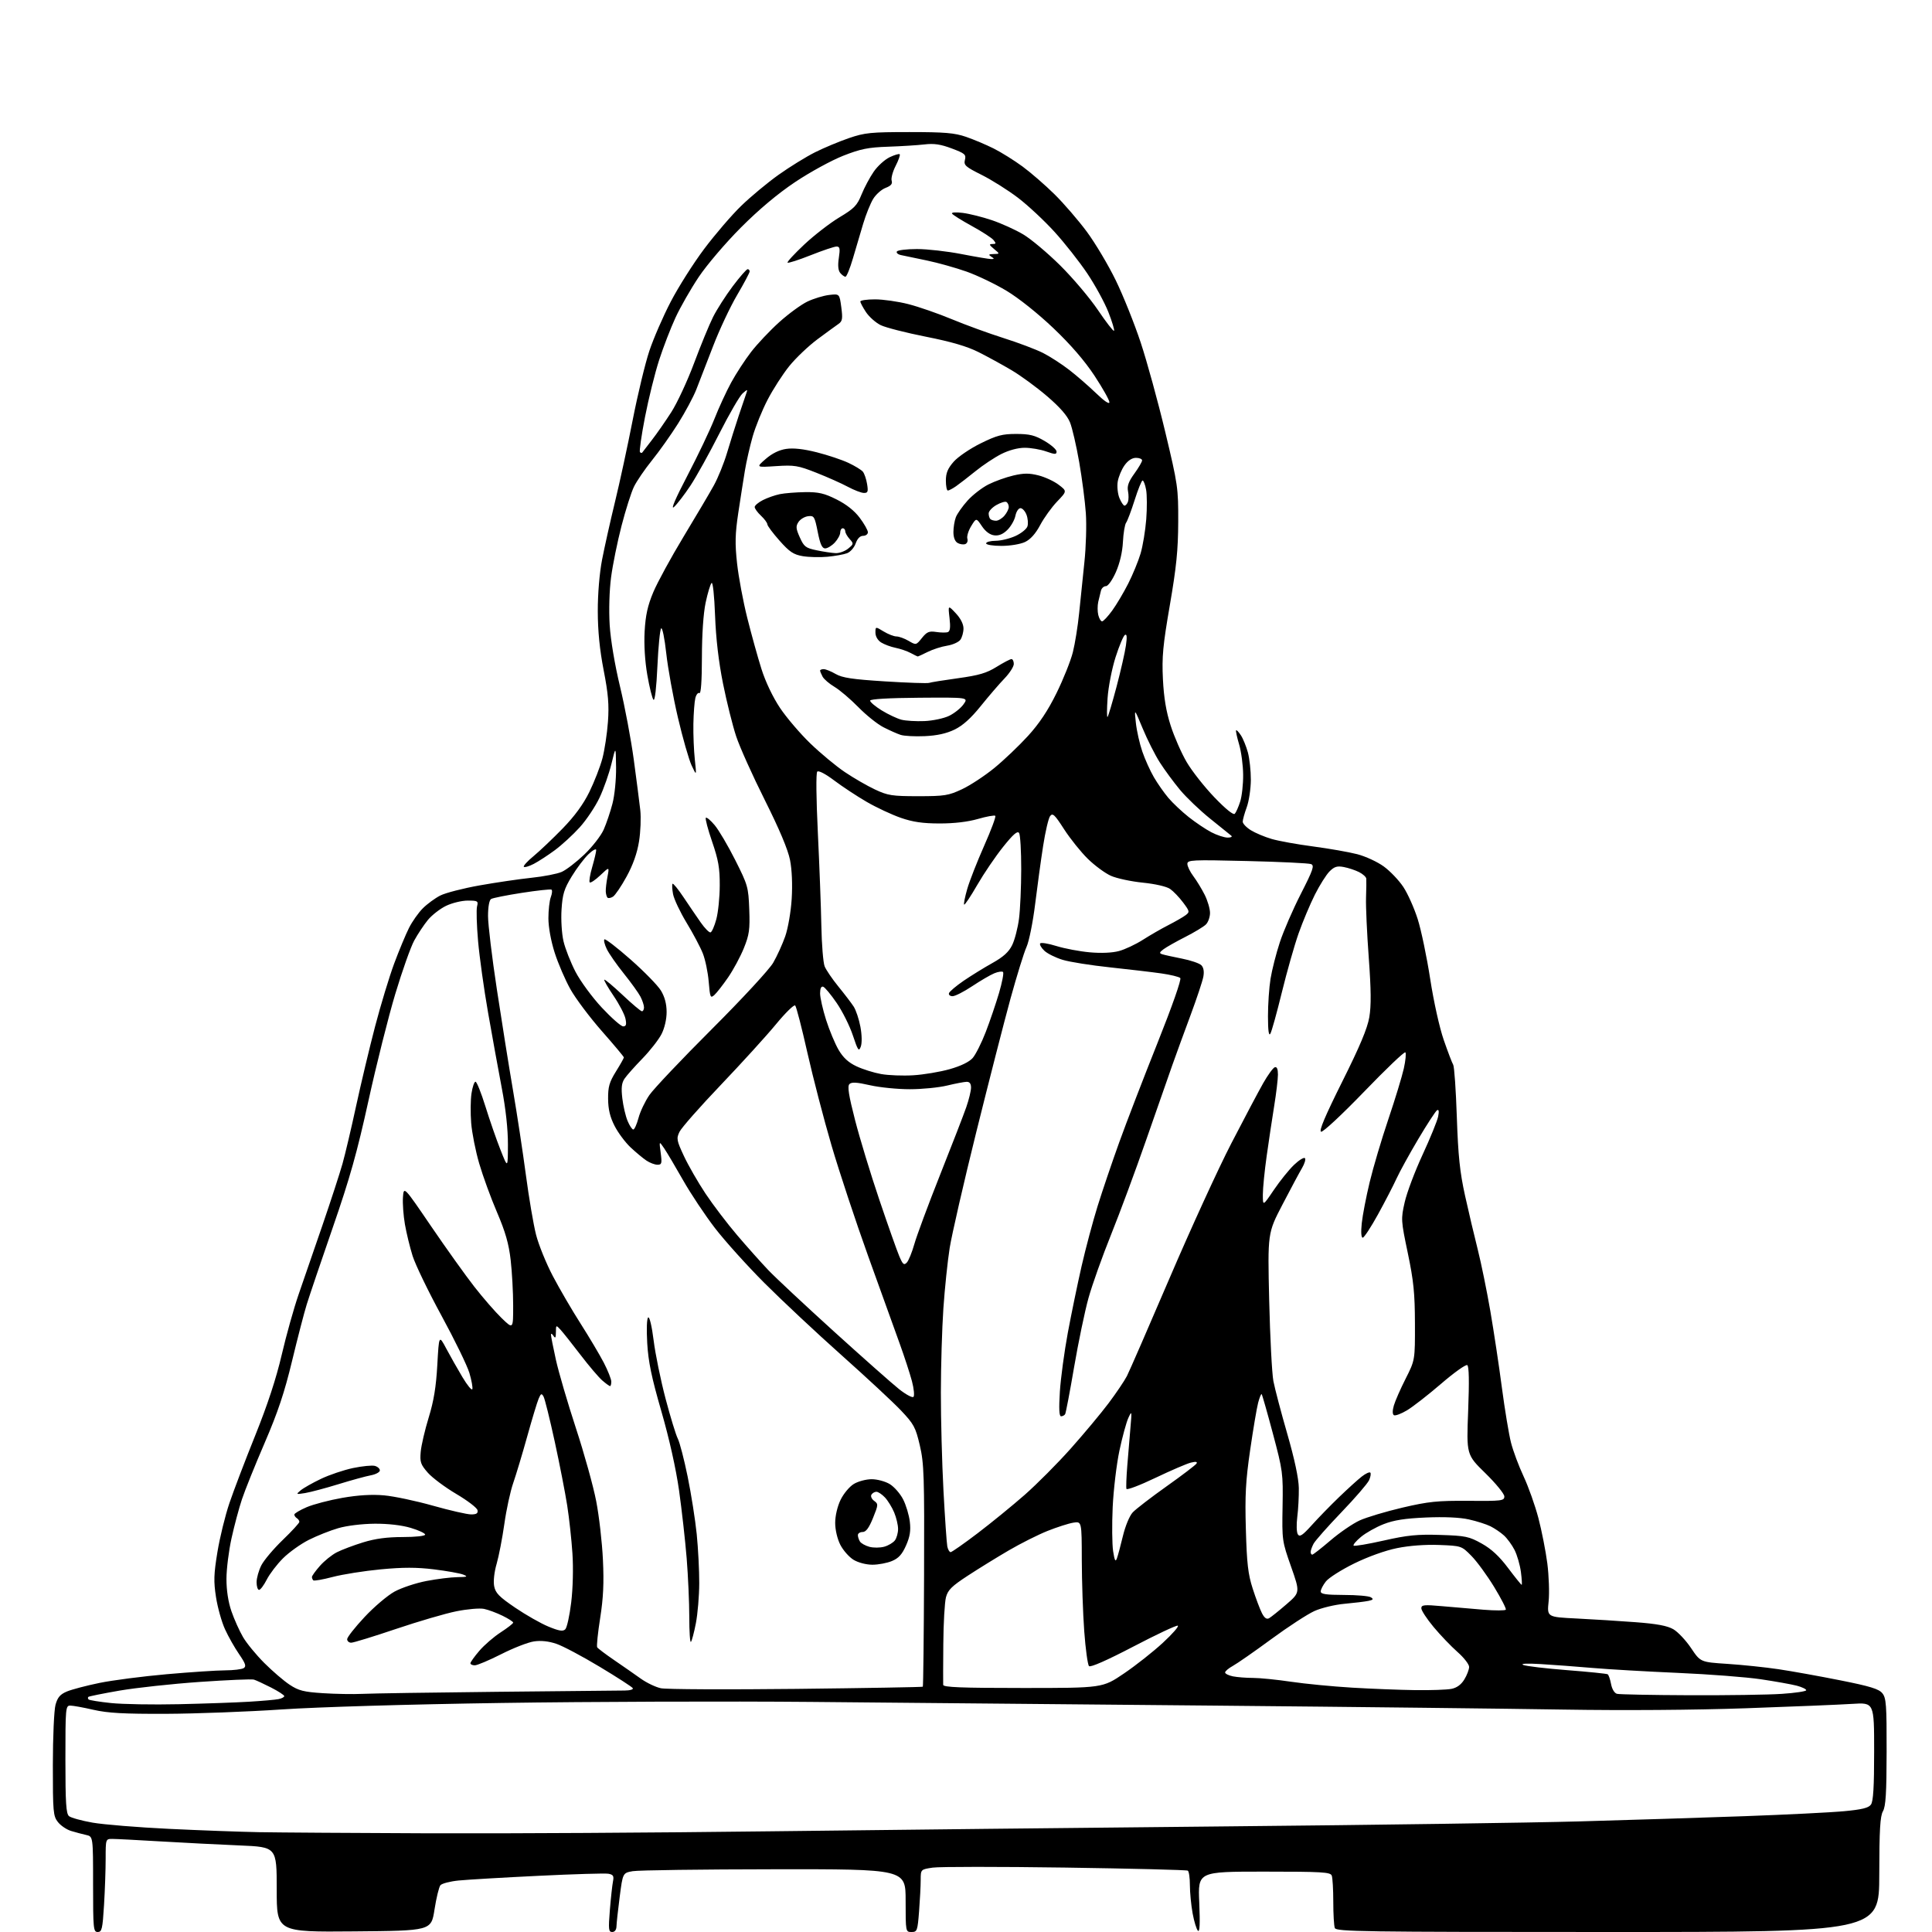 <?xml version="1.0" encoding="UTF-8" standalone="no"?>
<svg 
  version="1.1" 
  xmlns="http://www.w3.org/2000/svg" 
  xmlns:xlink="http://www.w3.org/1999/xlink" 
  xmlns:svg="http://www.w3.org/2000/svg"
  xmlns:rdf="http://www.w3.org/1999/02/22-rdf-syntax-ns#"
  xmlns:cc="http://creativecommons.org/ns#"
  xmlns:dc="http://purl.org/dc/elements/1.1/"
  viewBox="0 0 768 768"
  width="768"
  height="768"
>
<style>svg {background-color: white; }</style>"
<path stroke="none" fill="black" fill-rule="evenodd" d="M38.85,768.00C37.12,768.00 37.00,766.81 37.00,749.02C37.00,730.04 37.00,730.04 34.25,729.43C32.74,729.09 30.04,728.38 28.27,727.84C26.49,727.30 24.12,725.70 23.02,724.29C21.15,721.92 21.00,720.27 21.01,701.62C21.01,690.49 21.49,679.79 22.07,677.67C22.90,674.70 23.91,673.52 26.61,672.39C28.52,671.59 34.34,670.06 39.53,668.99C44.73,667.92 56.75,666.37 66.24,665.53C75.73,664.69 86.20,664.00 89.50,663.99C92.80,663.98 96.12,663.58 96.88,663.10C97.98,662.40 97.61,661.30 95.06,657.58C93.30,655.03 90.77,650.57 89.45,647.67C88.12,644.77 86.51,639.03 85.87,634.91C84.89,628.62 84.98,625.76 86.43,616.96C87.37,611.21 89.52,602.45 91.20,597.50C92.88,592.55 97.51,580.40 101.50,570.50C106.37,558.40 109.81,547.91 112.00,538.50C113.79,530.80 116.82,520.00 118.72,514.50C120.63,509.00 124.89,496.62 128.20,487.00C131.50,477.38 135.08,466.39 136.15,462.60C137.22,458.80 139.66,448.45 141.57,439.60C143.49,430.74 146.88,416.52 149.11,408.00C151.34,399.48 154.76,388.23 156.70,383.00C158.65,377.77 161.30,371.42 162.58,368.87C163.86,366.33 166.33,362.82 168.07,361.08C169.81,359.34 172.93,357.05 175.01,355.99C177.09,354.93 184.13,353.12 190.65,351.96C197.17,350.80 206.45,349.44 211.27,348.93C216.09,348.43 221.49,347.38 223.27,346.60C225.05,345.83 229.09,342.72 232.27,339.69C235.44,336.66 238.91,332.20 239.98,329.78C241.05,327.36 242.62,322.72 243.46,319.48C244.33,316.16 244.95,309.85 244.90,305.04C244.79,296.50 244.79,296.50 243.08,303.56C242.14,307.44 240.01,313.51 238.34,317.06C236.67,320.60 233.13,325.91 230.46,328.86C227.80,331.81 223.34,335.90 220.56,337.96C217.78,340.01 214.00,342.47 212.16,343.42C210.32,344.37 208.55,344.89 208.23,344.57C207.92,344.25 209.64,342.34 212.08,340.34C214.51,338.33 219.70,333.40 223.61,329.39C228.44,324.42 231.86,319.75 234.29,314.79C236.25,310.78 238.58,304.80 239.46,301.50C240.34,298.20 241.33,291.63 241.67,286.91C242.15,280.14 241.79,275.79 239.96,266.41C238.39,258.30 237.64,250.83 237.63,243.00C237.61,236.13 238.30,227.88 239.33,222.50C240.29,217.55 242.60,207.20 244.47,199.50C246.35,191.80 249.51,177.18 251.50,167.00C253.49,156.82 256.47,144.46 258.12,139.51C259.77,134.57 263.59,125.76 266.62,119.95C269.64,114.13 275.63,104.67 279.93,98.94C284.24,93.20 290.85,85.50 294.63,81.84C298.41,78.17 305.10,72.61 309.50,69.48C313.90,66.35 320.43,62.32 324.00,60.53C327.57,58.74 333.65,56.21 337.50,54.89C343.80,52.74 346.19,52.50 361.50,52.50C375.56,52.50 379.45,52.83 384.00,54.39C387.02,55.43 391.98,57.52 395.00,59.03C398.02,60.55 403.20,63.78 406.50,66.21C409.80,68.64 415.51,73.60 419.18,77.22C422.86,80.85 428.64,87.54 432.02,92.10C435.40,96.67 440.58,105.37 443.54,111.45C446.50,117.53 450.95,128.64 453.44,136.15C455.93,143.66 460.32,159.64 463.19,171.65C468.23,192.73 468.41,193.99 468.36,207.50C468.32,218.62 467.64,225.41 465.04,240.50C462.26,256.60 461.84,261.10 462.28,270.00C462.65,277.39 463.56,282.87 465.38,288.50C466.79,292.90 469.65,299.40 471.72,302.94C473.80,306.49 478.75,312.78 482.72,316.92C487.25,321.64 490.29,324.09 490.85,323.48C491.35,322.94 492.32,320.76 493.00,318.62C493.68,316.49 494.21,311.68 494.17,307.93C494.14,304.18 493.41,298.76 492.56,295.89C491.71,293.01 491.17,290.50 491.37,290.30C491.57,290.10 492.43,291.00 493.28,292.31C494.14,293.61 495.38,296.67 496.05,299.09C496.71,301.52 497.24,306.43 497.23,310.00C497.21,313.57 496.48,318.47 495.60,320.88C494.72,323.28 494.00,325.88 494.00,326.64C494.00,327.40 495.46,328.93 497.25,330.04C499.04,331.14 502.75,332.70 505.50,333.50C508.25,334.31 515.67,335.65 522.00,336.48C528.33,337.32 536.20,338.70 539.50,339.55C542.80,340.40 547.56,342.60 550.08,344.44C552.60,346.27 556.10,349.94 557.85,352.59C559.61,355.24 562.18,361.00 563.57,365.40C564.96,369.80 567.19,380.48 568.52,389.12C569.90,398.09 572.22,408.53 573.92,413.43C575.56,418.16 577.25,422.58 577.67,423.26C578.10,423.94 578.75,433.27 579.11,444.00C579.64,459.51 580.31,465.90 582.37,475.25C583.80,481.72 586.08,491.39 587.44,496.75C588.79,502.11 591.04,513.10 592.43,521.16C593.81,529.22 595.89,542.94 597.03,551.66C598.18,560.37 599.81,570.19 600.65,573.48C601.49,576.78 603.74,582.81 605.66,586.90C607.57,590.99 610.21,598.42 611.53,603.42C612.84,608.41 614.44,616.52 615.08,621.44C615.71,626.35 615.95,633.17 615.60,636.59C614.96,642.80 614.96,642.80 626.73,643.38C633.20,643.70 643.75,644.36 650.18,644.85C658.64,645.49 662.77,646.26 665.18,647.65C667.00,648.71 670.18,652.08 672.23,655.15C675.97,660.72 675.97,660.72 686.73,661.42C692.66,661.81 701.77,662.76 707.00,663.54C712.23,664.32 723.25,666.30 731.50,667.95C743.37,670.31 746.87,671.38 748.25,673.08C749.80,674.97 750.00,677.68 749.96,696.36C749.94,712.80 749.61,718.06 748.50,720.00C747.38,721.96 747.06,727.41 747.04,745.25C747.00,768.00 747.00,768.00 639.11,768.00C541.65,768.00 531.16,767.85 530.61,766.42C530.27,765.55 530.00,760.86 530.00,756.00C530.00,751.14 529.73,746.45 529.39,745.58C528.86,744.19 525.55,744.00 502.49,744.00C476.19,744.00 476.19,744.00 476.72,756.25C477.08,764.73 476.92,768.19 476.20,767.50C475.63,766.95 474.68,763.83 474.08,760.57C473.49,757.30 473.00,752.27 473.00,749.38C473.00,746.48 472.63,743.89 472.17,743.61C471.71,743.32 449.78,742.78 423.42,742.39C397.06,742.01 373.36,742.02 370.75,742.41C366.00,743.12 366.00,743.12 365.99,747.31C365.99,749.62 365.70,755.21 365.35,759.75C364.74,767.56 364.58,768.00 362.35,768.00C360.01,768.00 360.00,767.96 360.00,755.50C360.00,743.00 360.00,743.00 307.75,743.06C279.01,743.09 253.72,743.43 251.53,743.82C247.57,744.52 247.57,744.52 246.34,754.01C245.66,759.23 245.09,764.51 245.06,765.75C245.02,767.14 244.38,768.00 243.36,768.00C241.92,768.00 241.81,766.98 242.43,759.27C242.82,754.47 243.38,749.36 243.67,747.91C244.10,745.73 243.79,745.20 241.85,744.84C240.56,744.61 228.03,744.98 214.00,745.67C199.97,746.35 185.72,747.19 182.31,747.53C178.91,747.87 175.65,748.72 175.07,749.41C174.50,750.11 173.44,754.46 172.72,759.09C171.41,767.50 171.41,767.50 140.71,767.76C110.00,768.03 110.00,768.03 110.00,751.12C110.00,734.21 110.00,734.21 95.25,733.59C87.14,733.25 73.02,732.53 63.87,731.99C54.73,731.44 46.06,731.00 44.62,731.00C42.02,731.00 42.00,731.05 42.00,738.84C42.00,743.16 41.71,751.48 41.35,757.34C40.77,766.81 40.49,768.00 38.85,768.00zM171.00,728.77C200.98,728.88 261.50,728.53 305.50,727.98C349.50,727.44 432.07,726.55 489.00,726.00C545.92,725.46 608.48,724.57 628.00,724.03C647.52,723.49 677.00,722.55 693.50,721.96C710.00,721.36 727.76,720.48 732.97,719.99C740.12,719.33 742.76,718.68 743.72,717.36C744.66,716.09 745.00,710.37 745.00,696.18C745.00,676.75 745.00,676.75 736.25,677.32C731.44,677.63 712.42,678.42 694.00,679.06C673.74,679.77 645.29,679.97 622.00,679.59C600.83,679.24 538.27,678.52 483.00,678.01C427.73,677.49 355.50,676.83 322.50,676.54C289.50,676.24 234.15,676.43 199.50,676.95C162.40,677.50 126.43,678.56 112.00,679.53C98.53,680.44 77.83,681.22 66.00,681.27C49.23,681.33 42.89,680.98 37.18,679.68C33.16,678.75 29.00,678.00 27.93,678.00C26.08,678.00 26.00,678.91 26.00,699.38C26.00,716.74 26.27,720.98 27.44,721.95C28.23,722.60 32.47,723.77 36.87,724.54C41.27,725.30 54.91,726.41 67.18,727.00C79.46,727.59 95.58,728.18 103.00,728.32C110.42,728.45 141.02,728.66 171.00,728.77zM71.00,677.45C81.17,677.22 93.78,676.78 99.00,676.46C104.22,676.15 109.51,675.68 110.75,675.42C111.99,675.17 113.00,674.63 113.00,674.23C112.99,673.83 110.63,672.29 107.75,670.82C104.86,669.35 101.80,667.93 100.93,667.67C100.07,667.41 90.40,667.83 79.43,668.59C68.47,669.35 54.11,670.91 47.53,672.04C40.95,673.18 35.36,674.31 35.11,674.55C34.87,674.80 34.92,675.25 35.22,675.56C35.53,675.86 39.54,676.51 44.14,676.99C48.74,677.47 60.83,677.68 71.00,677.45zM144.00,673.34C147.57,673.16 171.65,672.79 197.50,672.52C223.35,672.25 246.21,672.02 248.31,672.01C250.41,672.01 251.86,671.58 251.54,671.07C251.22,670.55 245.31,666.73 238.40,662.58C231.49,658.42 223.74,654.31 221.17,653.44C218.10,652.40 215.04,652.07 212.24,652.49C209.89,652.84 204.04,655.12 199.24,657.56C194.43,659.99 189.71,661.99 188.75,661.99C187.79,662.00 187.00,661.63 187.00,661.18C187.00,660.73 188.59,658.50 190.54,656.23C192.48,653.95 196.31,650.65 199.04,648.88C201.77,647.11 204.00,645.37 204.00,645.01C204.00,644.65 202.09,643.42 199.75,642.28C197.41,641.13 194.11,639.91 192.42,639.56C190.72,639.20 185.77,639.63 181.42,640.51C177.06,641.38 166.24,644.55 157.36,647.55C148.48,650.55 140.49,653.00 139.61,653.00C138.72,653.00 138.00,652.37 138.00,651.60C138.00,650.83 141.10,646.88 144.90,642.82C148.69,638.75 154.08,634.19 156.86,632.67C159.64,631.16 165.35,629.26 169.55,628.46C173.74,627.66 179.27,626.97 181.84,626.94C185.78,626.88 186.14,626.73 184.15,625.93C182.86,625.41 177.63,624.48 172.54,623.85C165.63,623.00 160.25,623.00 151.37,623.84C144.82,624.46 136.23,625.82 132.27,626.86C128.32,627.90 124.84,628.51 124.54,628.21C124.24,627.91 124.00,627.31 124.00,626.87C124.00,626.43 125.42,624.45 127.16,622.48C128.89,620.50 131.93,618.06 133.91,617.05C135.88,616.05 140.58,614.27 144.36,613.11C149.15,611.63 153.88,611.00 160.11,611.00C165.20,611.00 169.00,610.58 169.00,610.03C169.00,609.49 166.41,608.29 163.25,607.35C159.67,606.28 154.26,605.66 148.92,605.70C143.97,605.74 137.85,606.48 134.47,607.47C131.24,608.40 125.96,610.51 122.72,612.14C119.48,613.78 114.88,617.07 112.49,619.46C110.09,621.85 107.20,625.65 106.05,627.90C104.90,630.16 103.52,632.00 102.98,632.00C102.44,632.00 102.00,630.63 102.00,628.96C102.00,627.29 102.86,624.25 103.90,622.21C104.95,620.17 108.78,615.64 112.40,612.15C116.03,608.66 119.00,605.42 119.00,604.96C119.00,604.50 118.55,603.84 118.00,603.50C117.45,603.16 117.00,602.51 117.00,602.06C117.00,601.61 119.20,600.30 121.89,599.14C124.58,597.98 131.00,596.31 136.14,595.41C142.43,594.32 147.85,594.00 152.68,594.43C156.62,594.78 165.38,596.63 172.12,598.54C178.87,600.44 185.69,602.00 187.27,602.00C189.42,602.00 190.06,601.58 189.82,600.33C189.65,599.41 185.85,596.51 181.40,593.88C176.94,591.25 171.84,587.44 170.06,585.42C167.21,582.16 166.87,581.19 167.24,577.12C167.46,574.58 168.89,568.45 170.41,563.50C172.44,556.91 173.35,551.31 173.84,542.57C174.50,530.64 174.50,530.64 177.39,536.07C178.98,539.06 181.88,544.17 183.83,547.44C185.78,550.71 187.55,552.85 187.76,552.21C187.98,551.57 187.45,548.67 186.59,545.77C185.73,542.87 180.74,532.62 175.50,523.00C170.26,513.38 165.09,502.68 164.01,499.23C162.93,495.77 161.56,490.13 160.96,486.68C160.36,483.23 160.01,478.40 160.18,475.95C160.50,471.50 160.50,471.50 171.40,487.50C177.40,496.30 185.12,507.10 188.56,511.50C191.99,515.90 196.87,521.51 199.40,523.96C204.00,528.42 204.00,528.42 203.99,518.96C203.99,513.76 203.54,505.62 203.00,500.88C202.25,494.39 200.91,489.70 197.56,481.88C195.11,476.17 191.93,467.45 190.49,462.50C189.04,457.55 187.61,450.30 187.30,446.39C186.99,442.47 187.04,437.19 187.43,434.64C187.81,432.09 188.53,430.00 189.02,430.00C189.51,430.00 191.27,434.39 192.94,439.75C194.60,445.11 197.29,452.88 198.92,457.00C201.88,464.50 201.88,464.50 201.91,455.00C201.93,448.93 201.05,440.80 199.46,432.50C198.10,425.35 195.64,411.85 194.01,402.50C192.37,393.15 190.59,380.36 190.04,374.08C189.49,367.80 189.31,361.61 189.63,360.33C190.18,358.16 189.92,358.00 185.92,358.00C183.56,358.00 179.69,358.94 177.31,360.09C174.94,361.24 171.69,363.76 170.10,365.69C168.51,367.63 166.06,371.32 164.65,373.90C163.25,376.47 159.87,385.99 157.15,395.04C154.42,404.09 149.63,423.16 146.50,437.41C141.96,458.10 139.09,468.29 132.30,487.91C127.62,501.44 122.96,515.20 121.94,518.50C120.91,521.80 118.29,531.92 116.10,541.00C113.09,553.51 110.46,561.38 105.23,573.51C101.43,582.32 97.35,592.44 96.17,596.01C94.98,599.58 93.12,606.55 92.03,611.50C90.94,616.45 90.03,623.69 90.02,627.59C90.01,632.14 90.72,636.78 92.00,640.51C93.11,643.72 95.18,648.33 96.61,650.77C98.03,653.21 101.84,657.84 105.06,661.06C108.28,664.28 112.81,668.17 115.13,669.70C118.69,672.06 120.73,672.58 128.42,673.07C133.41,673.40 140.43,673.51 144.00,673.34zM671.50,673.88C686.35,673.94 702.89,673.70 708.25,673.34C713.61,672.99 718.00,672.33 718.00,671.89C718.00,671.44 716.31,670.63 714.25,670.09C712.19,669.55 705.77,668.40 700.00,667.54C694.23,666.68 679.38,665.53 667.00,665.00C654.62,664.46 639.33,663.58 633.00,663.03C626.67,662.48 617.45,661.80 612.50,661.50C606.96,661.17 604.27,661.30 605.50,661.84C606.60,662.32 614.45,663.25 622.94,663.91C631.43,664.57 638.69,665.31 639.07,665.55C639.46,665.78 640.06,667.53 640.42,669.42C640.80,671.46 641.77,673.05 642.78,673.32C643.73,673.57 656.65,673.82 671.50,673.88zM316.50,671.36C344.00,671.05 366.65,670.66 366.83,670.49C367.01,670.31 367.24,650.44 367.33,626.34C367.48,586.74 367.32,581.73 365.64,574.56C363.95,567.33 363.27,566.09 358.14,560.67C355.04,557.40 344.40,547.51 334.50,538.69C324.60,529.87 310.85,516.99 303.94,510.08C297.03,503.16 288.14,493.30 284.19,488.16C280.24,483.02 274.55,474.47 271.54,469.16C268.53,463.85 265.15,458.15 264.03,456.50C262.00,453.50 262.00,453.50 262.63,458.25C263.20,462.48 263.06,463.00 261.36,463.00C260.31,463.00 258.33,462.26 256.97,461.35C255.61,460.44 252.77,458.08 250.66,456.10C248.55,454.12 245.69,450.28 244.31,447.57C242.50,444.05 241.77,441.00 241.73,436.84C241.69,432.01 242.21,430.19 244.84,425.95C246.58,423.16 248.00,420.63 248.00,420.34C248.00,420.06 244.06,415.35 239.25,409.89C234.44,404.42 228.81,396.92 226.74,393.22C224.68,389.53 221.86,382.99 220.49,378.70C219.00,374.03 218.00,368.53 218.00,365.01C218.00,361.78 218.43,357.99 218.96,356.60C219.49,355.21 219.60,353.88 219.21,353.64C218.82,353.41 213.53,353.98 207.46,354.92C201.39,355.86 195.88,356.96 195.21,357.37C194.48,357.82 194.00,360.51 194.00,364.16C194.00,367.49 195.58,380.62 197.52,393.35C199.45,406.08 202.34,424.15 203.94,433.50C205.54,442.85 207.83,457.93 209.04,467.00C210.24,476.07 212.06,486.78 213.08,490.79C214.10,494.79 217.11,502.22 219.78,507.29C222.44,512.35 227.41,520.87 230.82,526.20C234.22,531.54 238.36,538.50 240.01,541.67C241.65,544.85 243.00,548.24 243.00,549.22C243.00,550.20 242.78,551.00 242.51,551.00C242.24,551.00 240.84,549.99 239.41,548.75C237.98,547.51 234.06,542.90 230.70,538.50C227.34,534.10 223.78,529.63 222.80,528.56C221.04,526.66 221.00,526.68 220.98,529.56C220.97,531.83 220.75,532.16 220.00,531.00C219.47,530.17 219.02,529.97 219.02,530.55C219.01,531.12 219.89,535.62 220.98,540.55C222.07,545.47 225.65,557.70 228.94,567.73C232.23,577.76 235.86,590.81 237.00,596.73C238.15,602.65 239.35,613.12 239.67,620.00C240.12,629.30 239.83,635.25 238.57,643.25C237.64,649.16 237.11,654.37 237.39,654.83C237.68,655.28 240.74,657.60 244.20,659.96C247.67,662.33 252.40,665.63 254.73,667.29C257.05,668.95 260.65,670.67 262.73,671.11C264.80,671.55 289.00,671.66 316.50,671.36zM562.62,671.85C568.74,671.93 575.20,671.71 576.98,671.35C579.11,670.93 580.85,669.66 582.10,667.60C583.14,665.90 583.99,663.66 584.00,662.63C584.00,661.60 581.92,658.92 579.37,656.68C576.83,654.44 572.55,649.97 569.87,646.75C567.19,643.53 565.00,640.19 565.00,639.32C565.00,637.95 566.09,637.84 573.25,638.48C577.79,638.89 585.25,639.53 589.83,639.90C594.40,640.26 598.34,640.25 598.58,639.87C598.82,639.48 596.73,635.42 593.94,630.83C591.14,626.25 587.09,620.70 584.92,618.50C580.98,614.51 580.96,614.50 572.09,614.15C566.58,613.94 560.24,614.41 555.36,615.40C550.68,616.34 543.78,618.82 538.31,621.51C533.26,623.99 528.20,627.20 527.06,628.65C525.93,630.09 525.00,631.88 525.00,632.63C525.00,633.69 527.11,634.00 534.25,634.02C539.34,634.02 544.15,634.44 544.95,634.95C546.09,635.67 545.88,635.97 543.95,636.38C542.60,636.66 538.35,637.18 534.50,637.53C530.65,637.87 525.25,639.17 522.50,640.41C519.75,641.65 512.03,646.68 505.36,651.58C498.68,656.49 491.81,661.27 490.11,662.20C488.40,663.14 487.00,664.32 487.00,664.83C487.00,665.34 488.41,666.03 490.12,666.38C491.84,666.72 495.43,667.00 498.09,667.00C500.76,667.00 507.57,667.68 513.22,668.52C518.87,669.36 529.80,670.41 537.50,670.87C545.20,671.33 556.51,671.77 562.62,671.85zM406.64,671.00C438.28,671.00 438.28,671.00 446.77,665.25C451.44,662.09 458.41,656.59 462.25,653.04C466.10,649.49 468.77,646.42 468.18,646.23C467.59,646.03 459.62,649.78 450.48,654.56C439.99,660.03 433.49,662.89 432.90,662.30C432.38,661.78 431.52,655.53 431.00,648.42C430.48,641.32 430.05,628.58 430.03,620.12C430.00,604.74 430.00,604.74 426.63,605.29C424.78,605.59 420.17,607.07 416.38,608.58C412.60,610.10 405.68,613.57 401.00,616.31C396.32,619.04 389.00,623.56 384.73,626.35C378.31,630.54 376.80,632.04 376.03,634.96C375.52,636.91 375.04,645.25 374.98,653.50C374.91,661.75 374.89,669.06 374.93,669.75C374.98,670.72 382.03,671.00 406.64,671.00zM274.65,652.68C274.29,653.04 274.00,648.60 274.00,642.81C274.00,637.03 273.53,626.49 272.96,619.40C272.38,612.30 271.02,600.20 269.94,592.50C268.70,583.77 266.05,571.91 262.90,561.00C258.99,547.49 257.71,541.31 257.28,533.89C256.96,528.27 257.12,524.04 257.67,523.70C258.22,523.37 259.14,527.28 259.84,532.90C260.51,538.28 262.64,548.65 264.56,555.95C266.49,563.25 268.68,570.41 269.43,571.87C270.19,573.34 271.96,580.15 273.36,587.02C274.76,593.88 276.38,604.16 276.96,609.86C277.53,615.55 277.98,624.33 277.96,629.36C277.94,634.39 277.34,641.54 276.62,645.26C275.90,648.98 275.01,652.32 274.65,652.68zM224.70,647.68C225.37,647.03 226.43,642.23 227.06,637.00C227.74,631.43 227.94,623.36 227.55,617.50C227.19,612.00 226.25,603.42 225.47,598.44C224.69,593.46 222.47,582.05 220.52,573.08C218.57,564.12 216.57,556.05 216.07,555.16C215.29,553.77 215.02,553.90 214.11,556.02C213.53,557.38 211.49,564.12 209.58,571.00C207.67,577.88 205.16,586.20 204.02,589.50C202.87,592.80 201.28,600.12 200.49,605.77C199.69,611.42 198.31,618.55 197.43,621.61C196.47,624.88 196.07,628.54 196.43,630.49C196.95,633.25 198.37,634.71 204.78,639.07C209.03,641.96 214.97,645.34 218.00,646.59C222.23,648.34 223.78,648.59 224.70,647.68zM504.48,643.27C505.24,642.84 508.34,640.36 511.35,637.76C516.83,633.03 516.83,633.03 513.22,622.76C509.66,612.68 509.60,612.26 509.84,598.85C510.07,585.67 509.94,584.66 506.00,569.89C503.76,561.48 501.75,554.42 501.53,554.20C501.31,553.98 500.68,555.53 500.12,557.65C499.57,559.77 498.14,568.23 496.95,576.45C495.17,588.67 494.86,594.43 495.25,607.95C495.63,621.49 496.12,625.77 497.97,631.50C499.21,635.35 500.86,639.75 501.65,641.28C502.64,643.19 503.51,643.81 504.48,643.27zM604.88,629.99C605.09,630.00 604.95,627.68 604.58,624.85C604.20,622.03 603.06,618.09 602.04,616.10C601.03,614.12 599.14,611.54 597.85,610.37C596.56,609.19 594.15,607.56 592.50,606.73C590.85,605.91 586.97,604.67 583.88,603.99C580.31,603.19 574.10,602.92 566.88,603.23C558.48,603.59 554.06,604.28 550.00,605.88C546.98,607.06 542.93,609.34 541.01,610.94C539.08,612.54 537.77,614.10 538.08,614.41C538.39,614.72 543.78,613.81 550.07,612.39C559.51,610.26 563.42,609.87 572.50,610.16C582.58,610.48 583.96,610.77 589.00,613.58C592.85,615.73 596.00,618.65 599.50,623.32C602.25,626.98 604.67,629.98 604.88,629.99zM346.78,622.00C344.30,621.99 341.15,621.17 339.29,620.04C337.53,618.96 335.16,616.28 334.04,614.08C332.84,611.72 332.00,608.14 332.00,605.36C332.00,602.57 332.88,598.82 334.14,596.22C335.31,593.79 337.67,590.95 339.39,589.91C341.10,588.86 344.30,588.01 346.50,588.01C348.71,588.01 351.94,588.88 353.71,589.96C355.47,591.04 357.86,593.77 359.01,596.03C360.17,598.29 361.36,602.28 361.67,604.90C362.10,608.48 361.72,610.84 360.16,614.37C358.60,617.89 357.21,619.43 354.57,620.53C352.64,621.34 349.14,622.00 346.78,622.00zM443.98,619.50C444.39,618.40 445.47,614.36 446.39,610.53C447.34,606.58 449.02,602.54 450.28,601.19C451.50,599.89 457.55,595.23 463.73,590.84C469.91,586.46 475.26,582.38 475.63,581.79C476.08,581.05 475.37,580.93 473.40,581.41C471.80,581.80 465.46,584.53 459.30,587.47C453.15,590.42 447.96,592.39 447.78,591.85C447.60,591.31 447.75,587.19 448.11,582.69C448.47,578.18 449.04,571.35 449.37,567.50C449.96,560.83 449.92,560.65 448.54,563.64C447.74,565.36 446.15,571.21 444.99,576.64C443.84,582.06 442.64,592.17 442.31,599.09C441.99,606.02 442.07,613.89 442.48,616.59C443.06,620.34 443.42,621.03 443.98,619.50zM521.64,618.00C521.99,618.00 525.25,615.45 528.89,612.34C532.52,609.23 537.75,605.65 540.50,604.39C543.25,603.14 550.90,600.85 557.50,599.30C567.88,596.88 571.42,596.51 583.75,596.61C597.02,596.71 598.00,596.59 598.00,594.85C598.00,593.83 594.61,589.68 590.47,585.63C582.93,578.26 582.93,578.26 583.62,560.78C584.07,549.03 583.96,543.09 583.26,542.66C582.68,542.30 578.00,545.64 572.86,550.07C567.71,554.50 561.60,559.26 559.28,560.64C556.96,562.02 554.63,562.89 554.10,562.56C553.50,562.19 553.49,560.76 554.07,558.74C554.58,556.96 556.68,552.16 558.75,548.08C562.50,540.66 562.50,540.66 562.46,526.08C562.43,514.07 561.93,509.15 559.63,498.14C556.90,485.11 556.87,484.61 558.39,477.89C559.24,474.11 562.44,465.61 565.50,459.01C568.55,452.41 571.33,445.59 571.68,443.85C572.10,441.74 571.96,440.91 571.25,441.34C570.67,441.71 567.32,446.84 563.81,452.75C560.30,458.66 556.40,465.75 555.14,468.50C553.89,471.25 550.57,477.66 547.77,482.75C544.97,487.84 542.24,492.00 541.70,492.00C541.10,492.00 540.95,489.77 541.32,486.25C541.65,483.09 543.07,475.73 544.47,469.91C545.87,464.08 549.21,452.83 551.89,444.91C554.57,436.98 557.33,427.91 558.04,424.74C558.74,421.58 559.02,418.69 558.65,418.32C558.28,417.95 550.89,425.00 542.23,433.99C533.41,443.12 525.89,450.13 525.15,449.88C524.23,449.58 526.74,443.65 533.54,430.01C540.55,415.99 543.55,408.85 544.32,404.36C545.10,399.78 545.04,393.50 544.10,380.66C543.39,371.05 542.90,360.33 543.02,356.84C543.14,353.35 543.18,349.95 543.12,349.28C543.05,348.60 541.76,347.43 540.25,346.67C538.74,345.91 536.01,345.00 534.19,344.66C531.53,344.15 530.42,344.49 528.51,346.40C527.21,347.70 524.59,351.86 522.69,355.63C520.79,359.41 517.87,366.35 516.21,371.05C514.55,375.76 511.56,386.29 509.56,394.46C507.56,402.63 505.51,410.03 504.99,410.90C504.36,411.98 504.05,409.74 504.04,404.00C504.03,399.32 504.49,392.60 505.06,389.05C505.64,385.51 507.30,378.98 508.76,374.55C510.21,370.12 513.97,361.47 517.11,355.32C522.00,345.74 522.57,344.05 521.16,343.49C520.25,343.13 508.81,342.58 495.75,342.27C473.74,341.74 472.00,341.82 472.00,343.42C472.00,344.36 473.07,346.57 474.39,348.32C475.70,350.07 477.72,353.39 478.89,355.71C480.05,358.03 481.00,361.26 481.00,362.89C481.00,364.52 480.27,366.59 479.38,367.48C478.49,368.37 474.78,370.61 471.13,372.47C467.48,374.32 463.60,376.52 462.50,377.35C460.86,378.58 460.77,378.94 462.00,379.33C462.82,379.60 466.35,380.37 469.83,381.06C473.32,381.75 476.79,382.93 477.55,383.69C478.45,384.60 478.73,386.19 478.34,388.29C478.01,390.05 475.73,396.90 473.28,403.50C470.82,410.10 467.54,419.10 465.98,423.50C464.42,427.90 459.75,441.26 455.60,453.20C451.45,465.13 445.20,482.01 441.70,490.70C438.20,499.39 434.14,510.77 432.69,516.00C431.23,521.23 428.67,533.56 426.98,543.40C425.30,553.25 423.69,561.69 423.41,562.15C423.12,562.62 422.39,563.00 421.79,563.00C421.03,563.00 420.89,560.01 421.31,553.25C421.65,547.89 423.08,537.32 424.48,529.76C425.89,522.21 428.36,510.28 429.96,503.26C431.57,496.24 434.42,485.55 436.30,479.50C438.18,473.45 442.06,462.01 444.92,454.07C447.78,446.13 454.61,428.40 460.10,414.66C465.95,400.00 469.71,389.31 469.18,388.78C468.69,388.29 465.30,387.47 461.65,386.95C458.00,386.43 448.82,385.35 441.25,384.54C433.69,383.74 425.23,382.40 422.47,381.56C419.70,380.73 416.42,379.11 415.19,377.97C413.96,376.82 413.19,375.50 413.47,375.04C413.76,374.58 416.66,375.04 419.93,376.06C423.20,377.07 429.16,378.20 433.19,378.56C437.74,378.97 442.13,378.78 444.82,378.05C447.20,377.41 451.47,375.40 454.32,373.58C457.17,371.76 461.75,369.12 464.50,367.72C467.25,366.31 470.31,364.55 471.29,363.81C472.98,362.54 472.93,362.26 470.29,358.74C468.76,356.69 466.44,354.28 465.14,353.37C463.75,352.41 459.27,351.37 454.29,350.87C449.63,350.40 443.93,349.18 441.63,348.16C439.34,347.15 435.20,344.11 432.44,341.41C429.68,338.71 425.44,333.42 423.01,329.66C419.23,323.78 418.44,323.05 417.42,324.43C416.77,325.32 415.53,330.65 414.66,336.27C413.78,341.90 412.36,352.31 411.48,359.42C410.61,366.52 409.07,374.17 408.06,376.42C407.04,378.66 404.18,387.93 401.68,397.00C399.19,406.07 393.08,429.93 388.09,450.00C383.11,470.07 378.35,490.82 377.51,496.09C376.68,501.37 375.55,512.17 375.01,520.09C374.47,528.02 374.02,543.05 374.01,553.50C373.99,563.95 374.46,581.50 375.04,592.50C375.63,603.50 376.32,613.51 376.57,614.75C376.83,615.99 377.42,617.00 377.89,617.00C378.36,617.00 383.19,613.62 388.62,609.49C394.06,605.35 402.47,598.49 407.32,594.24C412.16,589.98 420.42,581.69 425.65,575.81C430.89,569.93 437.65,561.83 440.67,557.81C443.69,553.79 446.98,548.92 447.97,547.00C448.95,545.08 456.60,527.52 464.96,508.00C473.32,488.48 484.35,464.40 489.47,454.50C494.59,444.60 500.29,433.84 502.14,430.58C503.99,427.33 506.06,424.48 506.75,424.25C507.58,423.97 508.00,424.94 508.00,427.17C507.99,429.00 507.33,434.61 506.51,439.63C505.70,444.65 504.35,453.61 503.52,459.55C502.68,465.49 502.00,472.40 502.00,474.91C502.00,479.48 502.00,479.48 506.39,472.99C508.81,469.42 512.40,464.96 514.38,463.07C516.35,461.18 518.31,459.97 518.72,460.38C519.13,460.79 518.61,462.56 517.58,464.31C516.54,466.07 513.04,472.60 509.80,478.84C503.90,490.17 503.90,490.17 504.52,516.84C504.87,531.50 505.62,545.98 506.19,549.00C506.77,552.02 509.26,561.48 511.72,570.00C514.60,579.99 516.23,587.63 516.30,591.50C516.35,594.80 516.08,599.98 515.69,603.00C515.30,606.07 515.40,609.14 515.92,609.94C516.66,611.08 517.79,610.33 521.45,606.27C523.97,603.46 528.84,598.46 532.27,595.16C535.70,591.86 539.76,588.17 541.30,586.97C542.84,585.76 544.38,585.05 544.72,585.38C545.05,585.72 544.83,587.09 544.22,588.43C543.60,589.77 538.65,595.51 533.20,601.18C527.75,606.86 522.78,612.48 522.15,613.68C521.52,614.89 521.00,616.35 521.00,616.93C521.00,617.52 521.29,618.00 521.64,618.00zM351.50,614.84C353.15,614.38 355.06,613.24 355.75,612.31C356.44,611.38 357.00,609.34 357.00,607.78C357.00,606.21 356.30,603.27 355.45,601.23C354.60,599.19 352.95,596.51 351.78,595.26C350.61,594.02 349.08,593.00 348.38,593.00C347.69,593.00 346.80,593.52 346.41,594.15C346.01,594.79 346.50,595.89 347.48,596.61C349.18,597.85 349.16,598.17 347.02,603.46C345.41,607.42 344.23,609.00 342.88,609.00C341.85,609.00 341.01,609.56 341.02,610.25C341.02,610.94 341.40,612.08 341.85,612.79C342.30,613.50 343.98,614.44 345.59,614.88C347.19,615.32 349.85,615.30 351.50,614.84zM121.31,593.51C117.65,594.10 117.58,594.06 119.50,592.45C120.60,591.53 124.24,589.47 127.59,587.87C130.94,586.27 136.67,584.34 140.33,583.57C143.98,582.81 147.88,582.42 148.99,582.71C150.09,583.00 151.00,583.81 151.00,584.51C151.00,585.20 149.40,586.08 147.44,586.45C145.48,586.81 139.66,588.41 134.50,590.00C129.34,591.59 123.41,593.16 121.31,593.51zM363.12,555.28C363.57,554.83 363.30,552.02 362.51,549.03C361.72,546.05 359.52,539.30 357.62,534.05C355.71,528.80 350.11,513.25 345.17,499.50C340.22,485.75 333.67,465.95 330.59,455.50C327.52,445.05 323.19,428.40 320.96,418.51C318.74,408.61 316.55,400.15 316.10,399.70C315.65,399.25 312.20,402.62 308.44,407.19C304.67,411.76 294.82,422.59 286.55,431.26C278.27,439.93 270.88,448.32 270.11,449.92C268.83,452.59 268.97,453.34 271.90,459.61C273.65,463.34 277.51,470.05 280.47,474.50C283.43,478.95 289.10,486.40 293.07,491.05C297.03,495.70 302.58,501.91 305.39,504.87C308.20,507.82 319.95,518.80 331.50,529.28C343.05,539.75 354.71,550.07 357.40,552.21C360.10,554.35 362.67,555.73 363.12,555.28zM360.47,501.89C361.19,501.13 362.55,497.80 363.48,494.50C364.41,491.20 369.01,478.82 373.70,467.00C378.40,455.18 383.09,443.07 384.12,440.09C385.15,437.12 386.00,433.63 386.00,432.34C386.00,430.76 385.43,430.01 384.25,430.04C383.29,430.06 379.80,430.72 376.50,431.52C373.20,432.32 366.54,432.98 361.70,432.98C356.86,432.99 349.72,432.28 345.85,431.40C340.56,430.19 338.52,430.08 337.66,430.94C336.80,431.80 337.36,435.37 339.91,445.29C341.78,452.56 346.12,466.82 349.57,477.00C353.01,487.18 356.58,497.25 357.49,499.39C358.89,502.67 359.35,503.06 360.47,501.89zM251.74,449.00C252.21,449.00 253.14,446.93 253.82,444.39C254.49,441.86 256.44,437.77 258.14,435.30C259.84,432.83 270.98,421.06 282.91,409.15C295.04,397.03 305.81,385.39 307.36,382.70C308.89,380.06 311.04,375.34 312.14,372.20C313.25,369.02 314.39,362.45 314.71,357.32C315.06,351.67 314.81,345.72 314.05,341.87C313.24,337.74 309.82,329.62 304.03,318.05C299.19,308.40 294.07,297.01 292.65,292.73C291.23,288.46 288.87,279.01 287.41,271.73C285.66,263.00 284.59,253.80 284.25,244.68C283.95,236.69 283.37,231.23 282.86,231.74C282.37,232.23 281.31,235.75 280.50,239.56C279.60,243.85 279.03,252.16 279.02,261.31C279.01,270.62 278.64,275.90 278.03,275.52C277.50,275.19 276.77,276.07 276.41,277.49C276.06,278.90 275.71,283.53 275.63,287.78C275.56,292.03 275.82,298.43 276.21,302.00C276.91,308.50 276.91,308.50 274.93,304.28C273.84,301.95 271.39,293.40 269.49,285.28C267.58,277.15 265.50,265.65 264.85,259.72C264.20,253.79 263.29,249.31 262.82,249.78C262.36,250.24 261.69,257.02 261.33,264.85C260.95,273.35 260.32,278.72 259.78,278.18C259.28,277.68 258.18,273.28 257.33,268.39C256.36,262.84 255.96,256.30 256.25,250.99C256.61,244.55 257.45,240.75 259.70,235.39C261.34,231.49 266.74,221.59 271.69,213.40C276.64,205.20 282.07,196.03 283.74,193.00C285.42,189.97 287.79,184.12 289.01,180.00C290.24,175.88 292.33,169.21 293.67,165.20C295.01,161.18 296.38,157.13 296.72,156.20C297.26,154.71 297.08,154.73 295.21,156.37C294.04,157.39 289.87,164.59 285.93,172.37C282.00,180.14 276.84,189.44 274.46,193.04C272.08,196.63 269.14,200.45 267.92,201.54C266.52,202.79 268.46,198.24 273.29,189.00C277.45,181.03 282.27,170.90 284.00,166.50C285.73,162.10 288.72,155.61 290.65,152.07C292.58,148.53 296.14,143.06 298.57,139.91C301.00,136.76 306.02,131.44 309.73,128.09C313.44,124.74 318.51,121.04 320.99,119.86C323.47,118.69 327.35,117.51 329.61,117.25C333.71,116.77 333.71,116.77 334.43,122.14C335.03,126.70 334.87,127.69 333.32,128.76C332.32,129.45 328.57,132.18 325.00,134.83C321.43,137.48 316.37,142.29 313.77,145.50C311.17,148.72 307.28,154.76 305.12,158.93C302.96,163.09 300.30,169.65 299.20,173.50C298.10,177.35 296.71,183.43 296.12,187.00C295.53,190.57 294.34,198.16 293.48,203.86C292.22,212.27 292.13,216.05 293.00,223.98C293.59,229.35 295.41,239.09 297.05,245.62C298.69,252.15 301.22,261.29 302.69,265.93C304.31,271.06 307.20,277.11 310.08,281.43C312.69,285.32 318.12,291.68 322.16,295.57C326.20,299.46 332.35,304.57 335.83,306.91C339.31,309.26 344.71,312.38 347.83,313.84C352.94,316.24 354.64,316.50 365.00,316.50C375.47,316.50 377.03,316.25 382.41,313.73C385.66,312.21 391.44,308.41 395.25,305.30C399.06,302.18 405.08,296.45 408.63,292.56C413.12,287.64 416.57,282.46 419.99,275.50C422.70,270.00 425.62,262.69 426.48,259.26C427.34,255.83 428.46,248.85 428.97,243.76C429.48,238.67 430.42,229.55 431.06,223.50C431.71,217.45 431.97,208.68 431.64,204.00C431.32,199.32 430.13,190.19 429.00,183.70C427.87,177.21 426.23,170.11 425.35,167.92C424.28,165.25 421.29,161.83 416.24,157.51C412.11,153.96 405.75,149.31 402.11,147.16C398.48,145.01 392.57,141.77 389.00,139.98C384.43,137.68 378.21,135.86 368.08,133.85C360.14,132.28 352.05,130.21 350.09,129.25C348.13,128.29 345.51,125.97 344.26,124.10C343.02,122.23 342.00,120.32 342.00,119.85C342.00,119.38 344.63,119.00 347.84,119.00C351.05,119.00 357.02,119.85 361.10,120.90C365.18,121.94 372.96,124.64 378.39,126.90C383.82,129.16 393.07,132.53 398.94,134.39C404.82,136.25 411.88,138.92 414.62,140.31C417.37,141.70 422.07,144.74 425.06,147.06C428.05,149.37 432.86,153.56 435.75,156.35C438.95,159.44 441.00,160.83 441.00,159.89C441.00,159.04 438.33,154.30 435.07,149.34C431.14,143.39 425.61,136.98 418.71,130.42C412.57,124.58 404.93,118.49 400.12,115.60C395.63,112.90 388.47,109.47 384.23,107.97C379.98,106.47 372.90,104.48 368.50,103.56C364.10,102.64 359.47,101.68 358.21,101.41C356.95,101.15 356.19,100.50 356.52,99.97C356.85,99.44 360.45,99.00 364.52,99.00C368.60,99.00 376.56,99.90 382.21,101.00C387.87,102.10 393.18,102.99 394.00,102.98C395.33,102.97 395.33,102.86 394.00,102.00C392.81,101.23 393.01,101.02 395.00,100.98C397.50,100.93 397.50,100.93 395.14,98.97C393.19,97.34 393.08,97.00 394.51,97.00C395.98,97.00 396.04,96.76 394.94,95.42C394.22,94.56 390.34,92.04 386.32,89.84C382.30,87.63 378.76,85.42 378.45,84.92C378.13,84.41 379.94,84.28 382.70,84.63C385.34,84.96 390.58,86.27 394.33,87.54C398.09,88.82 403.68,91.35 406.75,93.18C409.83,95.01 416.43,100.55 421.43,105.50C426.43,110.45 433.19,118.43 436.44,123.24C439.69,128.05 442.57,131.77 442.84,131.50C443.10,131.23 442.10,127.89 440.60,124.07C439.10,120.25 435.31,113.32 432.19,108.67C429.06,104.02 423.21,96.59 419.18,92.16C415.15,87.73 408.63,81.64 404.68,78.63C400.73,75.62 394.23,71.53 390.24,69.53C383.75,66.29 383.05,65.66 383.57,63.56C384.11,61.44 383.57,60.98 378.33,59.01C373.91,57.35 371.29,56.96 367.50,57.41C364.75,57.73 358.23,58.14 353.00,58.32C345.08,58.59 342.10,59.19 335.12,61.94C330.51,63.76 321.96,68.44 316.12,72.34C309.16,76.99 301.70,83.25 294.50,90.47C288.36,96.63 280.96,105.32 277.75,110.12C274.58,114.86 270.43,122.12 268.52,126.26C266.61,130.39 263.68,137.99 262.01,143.14C260.34,148.29 257.81,158.49 256.39,165.82C254.97,173.14 254.07,179.41 254.40,179.74C254.73,180.06 255.13,180.15 255.28,179.92C255.44,179.69 257.14,177.47 259.07,175.00C261.00,172.53 264.50,167.49 266.86,163.82C269.21,160.15 273.29,151.37 275.92,144.32C278.55,137.27 281.94,129.03 283.46,126.00C284.98,122.97 288.51,117.46 291.30,113.75C294.10,110.04 296.75,107.00 297.20,107.00C297.64,107.00 298.00,107.41 298.00,107.91C298.00,108.40 295.76,112.62 293.02,117.28C290.27,121.94 285.97,131.09 283.46,137.62C280.94,144.16 277.94,151.90 276.79,154.84C275.64,157.78 272.38,163.85 269.56,168.34C266.73,172.83 262.07,179.41 259.19,182.97C256.32,186.53 253.08,191.27 252.00,193.50C250.92,195.72 248.70,202.71 247.07,209.02C245.43,215.33 243.56,224.55 242.91,229.50C242.22,234.76 242.00,242.65 242.36,248.50C242.74,254.46 244.40,264.35 246.49,273.00C248.41,280.98 250.86,294.02 251.94,302.00C253.02,309.98 254.18,318.98 254.52,322.00C254.86,325.02 254.64,330.65 254.02,334.50C253.27,339.17 251.62,343.82 249.07,348.47C246.97,352.31 244.54,355.89 243.67,356.44C242.80,356.98 241.83,357.16 241.49,356.83C241.16,356.50 240.85,355.39 240.80,354.36C240.75,353.34 241.06,350.70 241.48,348.50C242.25,344.50 242.25,344.50 238.64,347.93C236.65,349.82 234.76,351.09 234.42,350.76C234.09,350.42 234.53,347.68 235.41,344.67C236.28,341.66 237.00,338.61 237.00,337.91C237.00,337.20 235.62,337.95 233.93,339.56C232.24,341.18 229.24,345.15 227.27,348.39C224.25,353.35 223.61,355.44 223.22,361.54C222.96,365.60 223.30,371.15 224.00,374.15C224.68,377.09 226.84,382.57 228.78,386.32C230.73,390.07 235.44,396.49 239.26,400.57C243.08,404.66 246.88,408.00 247.72,408.00C248.89,408.00 249.11,407.28 248.64,404.97C248.31,403.31 246.19,399.23 243.93,395.90C241.67,392.57 240.00,389.67 240.22,389.45C240.44,389.23 243.71,391.96 247.49,395.52C251.27,399.09 254.73,402.00 255.18,402.00C255.63,402.00 256.00,401.30 256.00,400.45C256.00,399.60 255.37,397.69 254.60,396.20C253.83,394.72 250.85,390.57 247.98,387.00C245.11,383.43 242.06,379.04 241.20,377.26C240.34,375.48 239.92,373.75 240.26,373.41C240.60,373.07 245.29,376.68 250.69,381.44C256.08,386.19 261.51,391.75 262.74,393.79C264.24,396.26 264.99,399.10 264.99,402.29C265.00,405.15 264.18,408.69 262.96,411.08C261.83,413.28 258.42,417.65 255.37,420.79C252.31,423.93 249.12,427.53 248.27,428.78C247.11,430.50 246.89,432.42 247.38,436.60C247.74,439.65 248.68,443.69 249.47,445.57C250.25,447.46 251.28,449.00 251.74,449.00zM363.02,427.44C367.15,427.19 373.68,426.10 377.52,425.01C381.95,423.76 385.29,422.13 386.66,420.57C387.84,419.21 390.18,414.57 391.84,410.26C393.51,405.94 395.88,398.95 397.13,394.73C398.37,390.51 399.09,386.75 398.72,386.39C398.36,386.03 396.79,386.26 395.24,386.90C393.69,387.54 389.74,389.85 386.46,392.03C383.18,394.21 379.68,396.00 378.67,396.00C377.66,396.00 377.01,395.46 377.24,394.79C377.46,394.13 380.09,391.91 383.08,389.86C386.08,387.82 391.22,384.64 394.51,382.81C398.86,380.38 401.01,378.43 402.35,375.69C403.37,373.62 404.59,368.90 405.07,365.21C405.55,361.52 405.94,352.65 405.95,345.50C405.96,338.35 405.58,331.89 405.11,331.15C404.48,330.14 402.82,331.57 398.75,336.65C395.73,340.42 391.11,347.22 388.48,351.77C385.86,356.32 383.51,359.84 383.26,359.59C383.02,359.35 383.58,356.53 384.51,353.32C385.44,350.12 388.46,342.42 391.22,336.20C393.98,329.99 395.97,324.64 395.65,324.31C395.32,323.99 392.23,324.54 388.78,325.54C384.76,326.70 379.26,327.35 373.50,327.34C366.77,327.33 362.86,326.76 358.03,325.08C354.47,323.84 348.39,321.00 344.53,318.76C340.66,316.52 334.86,312.69 331.63,310.26C328.17,307.65 325.40,306.20 324.87,306.73C324.34,307.26 324.44,317.24 325.11,331.07C325.73,343.95 326.36,360.57 326.50,368.00C326.64,375.43 327.23,382.68 327.80,384.12C328.38,385.56 330.84,389.18 333.26,392.15C335.69,395.13 338.42,398.71 339.34,400.11C340.25,401.51 341.46,405.14 342.03,408.18C342.63,411.45 342.69,414.66 342.17,416.06C341.40,418.14 341.04,417.63 339.03,411.60C337.79,407.85 334.90,402.06 332.61,398.72C330.33,395.38 327.91,392.47 327.23,392.24C326.44,391.98 326.00,392.91 326.00,394.88C326.00,396.55 327.07,401.30 328.38,405.42C329.69,409.54 331.93,414.90 333.35,417.33C335.18,420.45 337.27,422.38 340.48,423.88C342.98,425.06 347.38,426.44 350.26,426.95C353.14,427.47 358.88,427.69 363.02,427.44zM283.99,395.51C282.41,396.93 282.25,396.56 281.72,390.23C281.41,386.48 280.35,381.41 279.37,378.96C278.40,376.51 275.49,371.02 272.91,366.78C270.34,362.53 267.93,357.42 267.55,355.42C267.18,353.43 267.09,351.58 267.35,351.32C267.61,351.05 269.58,353.46 271.72,356.67C273.86,359.88 276.94,364.39 278.56,366.71C280.18,369.02 281.93,370.79 282.45,370.64C282.98,370.49 284.01,368.15 284.74,365.43C285.48,362.72 286.10,356.68 286.11,352.00C286.14,345.07 285.58,341.86 283.08,334.58C281.39,329.67 280.27,325.40 280.58,325.08C280.90,324.77 282.48,326.08 284.09,328.01C285.71,329.93 289.39,336.17 292.27,341.89C297.28,351.84 297.51,352.66 297.84,361.51C298.14,369.51 297.85,371.56 295.70,376.89C294.33,380.27 291.52,385.50 289.45,388.51C287.38,391.51 284.92,394.67 283.99,395.51zM487.95,332.96C489.30,332.98 489.97,332.64 489.45,332.20C488.93,331.75 485.16,328.72 481.08,325.45C477.00,322.18 471.60,317.02 469.08,313.99C466.56,310.96 462.95,306.06 461.06,303.10C459.16,300.14 456.10,294.07 454.25,289.61C450.88,281.50 450.88,281.50 451.52,287.33C451.87,290.54 453.03,295.68 454.09,298.75C455.14,301.83 457.21,306.40 458.67,308.92C460.13,311.44 462.74,315.16 464.46,317.19C466.18,319.22 469.82,322.65 472.55,324.81C475.27,326.96 479.30,329.67 481.50,330.82C483.70,331.97 486.60,332.93 487.95,332.96zM367.60,292.63C363.70,292.81 359.38,292.58 358.00,292.12C356.62,291.67 353.55,290.31 351.18,289.09C348.80,287.88 344.30,284.27 341.18,281.08C338.05,277.89 333.81,274.28 331.74,273.05C329.67,271.82 327.53,269.99 326.99,268.98C326.44,267.96 326.00,266.88 326.00,266.57C326.00,266.25 326.65,266.00 327.44,266.00C328.24,266.00 330.37,266.86 332.19,267.92C334.82,269.44 338.86,270.05 351.81,270.86C360.79,271.43 368.66,271.69 369.31,271.46C369.97,271.22 375.16,270.38 380.86,269.60C389.16,268.45 392.20,267.56 396.17,265.08C398.90,263.39 401.55,262.00 402.07,262.00C402.58,262.00 403.00,262.87 403.00,263.93C403.00,264.99 401.34,267.58 399.32,269.68C397.29,271.78 393.06,276.70 389.91,280.61C385.96,285.52 382.72,288.44 379.45,290.02C376.21,291.59 372.46,292.42 367.60,292.63zM367.50,286.64C370.80,286.50 375.20,285.57 377.27,284.57C379.34,283.57 381.93,281.51 383.01,279.98C384.98,277.22 384.98,277.22 365.49,277.36C353.34,277.45 345.96,277.88 345.89,278.50C345.83,279.05 347.90,280.80 350.49,282.40C353.08,283.99 356.62,285.65 358.35,286.10C360.08,286.54 364.20,286.78 367.50,286.64zM440.26,285.00C440.56,284.73 442.16,279.32 443.84,273.00C445.51,266.68 447.19,259.30 447.57,256.61C448.07,253.14 447.95,251.91 447.17,252.40C446.56,252.77 444.88,256.77 443.44,261.29C442.00,265.81 440.58,273.10 440.28,277.50C439.98,281.90 439.97,285.27 440.26,285.00zM364.79,260.96C364.63,260.94 363.38,260.32 362.00,259.58C360.62,258.84 357.93,257.91 356.00,257.52C354.07,257.13 351.49,256.16 350.25,255.38C348.91,254.53 348.00,252.96 348.00,251.49C348.00,249.03 348.00,249.03 351.25,251.01C353.04,252.10 355.33,252.99 356.35,253.00C357.36,253.00 359.54,253.79 361.18,254.75C364.15,256.49 364.18,256.49 366.49,253.60C368.44,251.17 369.34,250.79 372.15,251.22C373.99,251.50 376.07,251.53 376.77,251.28C377.69,250.95 377.88,249.37 377.45,245.66C376.85,240.50 376.85,240.50 379.93,243.77C381.84,245.80 383.00,248.08 383.00,249.82C383.00,251.36 382.44,253.39 381.75,254.33C381.06,255.27 378.69,256.32 376.50,256.67C374.30,257.01 370.83,258.12 368.79,259.14C366.75,260.16 364.95,260.98 364.79,260.96zM438.10,247.00C438.59,247.00 440.38,245.09 442.09,242.75C443.79,240.41 446.67,235.57 448.48,232.00C450.29,228.42 452.51,223.04 453.40,220.03C454.29,217.02 455.30,210.90 455.65,206.42C455.99,201.94 455.97,196.64 455.59,194.64C455.22,192.64 454.59,191.00 454.20,191.00C453.82,191.00 452.40,194.49 451.05,198.75C449.70,203.01 448.17,207.08 447.65,207.78C447.13,208.48 446.56,211.93 446.38,215.43C446.18,219.44 445.14,223.88 443.59,227.40C442.18,230.58 440.47,233.00 439.62,233.00C438.80,233.00 437.92,233.79 437.66,234.75C437.40,235.71 436.91,237.74 436.57,239.25C436.24,240.76 436.24,243.12 436.59,244.50C436.93,245.88 437.62,247.00 438.10,247.00zM328.93,221.32C325.95,221.60 321.51,221.49 319.08,221.08C315.43,220.45 313.84,219.39 309.87,214.91C307.22,211.93 305.05,209.02 305.03,208.42C305.01,207.83 303.88,206.29 302.50,205.00C301.12,203.71 300.00,202.16 300.00,201.55C300.00,200.95 301.46,199.71 303.25,198.80C305.04,197.89 308.07,196.82 310.00,196.43C311.93,196.04 316.45,195.68 320.04,195.63C325.40,195.57 327.67,196.09 332.54,198.53C336.42,200.46 339.64,203.01 341.75,205.83C343.54,208.21 345.00,210.80 345.00,211.58C345.00,212.36 344.14,213.00 343.10,213.00C341.88,213.00 340.82,214.09 340.15,216.01C339.57,217.66 338.04,219.42 336.73,219.91C335.43,220.41 331.92,221.04 328.93,221.32zM332.14,219.88C333.59,219.95 335.84,219.14 337.13,218.10C339.38,216.27 339.41,216.11 337.74,214.27C336.78,213.21 336.00,211.82 336.00,211.17C336.00,210.53 335.55,210.00 335.00,210.00C334.45,210.00 334.00,210.76 334.00,211.69C334.00,212.61 333.02,214.41 331.83,215.69C330.63,216.96 328.91,218.00 328.01,218.00C326.79,218.00 326.03,216.33 325.06,211.45C323.84,205.31 323.60,204.91 321.24,205.20C319.86,205.36 318.13,206.40 317.41,207.50C316.29,209.19 316.37,210.13 317.94,213.62C319.60,217.33 320.28,217.85 324.64,218.75C327.31,219.31 330.69,219.82 332.14,219.88zM383.72,216.28C382.98,216.56 381.62,216.37 380.69,215.85C379.62,215.25 379.00,213.65 379.00,211.52C379.00,209.65 379.43,207.00 379.96,205.62C380.48,204.24 382.59,201.25 384.64,198.97C386.69,196.70 390.43,193.82 392.94,192.56C395.45,191.30 399.88,189.71 402.79,189.03C406.92,188.06 409.11,188.04 412.79,188.97C415.38,189.62 419.00,191.30 420.84,192.70C424.18,195.24 424.18,195.24 420.22,199.37C418.05,201.64 415.02,205.84 413.50,208.70C411.67,212.14 409.64,214.42 407.47,215.45C405.62,216.32 401.54,217.00 398.10,217.00C394.70,217.00 392.00,216.56 392.00,216.00C392.00,215.45 393.69,214.99 395.75,214.98C397.81,214.97 401.37,214.11 403.65,213.07C405.94,212.03 408.09,210.30 408.43,209.22C408.77,208.15 408.60,206.08 408.05,204.63C407.50,203.18 406.42,202.00 405.65,202.00C404.88,202.00 403.98,203.36 403.64,205.03C403.31,206.69 401.90,209.19 400.50,210.59C398.77,212.32 397.11,213.03 395.26,212.81C393.53,212.61 391.76,211.31 390.32,209.16C388.08,205.82 388.08,205.82 386.05,209.16C384.93,210.99 384.26,213.23 384.54,214.13C384.83,215.03 384.46,215.99 383.72,216.28zM395.94,207.00C396.83,207.00 398.33,206.09 399.28,204.99C400.22,203.88 401.00,202.33 401.00,201.55C401.00,200.76 400.59,199.86 400.09,199.55C399.59,199.24 397.79,199.78 396.09,200.75C394.40,201.71 393.01,203.21 393.01,204.08C393.00,204.95 393.30,205.97 393.67,206.33C394.03,206.70 395.06,207.00 395.94,207.00zM447.01,201.00C447.44,201.00 448.05,200.32 448.37,199.49C448.68,198.66 448.70,196.75 448.40,195.24C447.99,193.20 448.64,191.41 450.93,188.26C452.62,185.93 454.00,183.56 454.00,183.01C454.00,182.45 452.91,182.00 451.57,182.00C450.01,182.00 448.37,183.07 447.01,184.99C445.84,186.64 444.62,189.55 444.31,191.47C444.00,193.40 444.31,196.32 444.99,197.98C445.68,199.64 446.59,201.00 447.01,201.00zM343.38,195.95C342.35,195.93 339.48,194.82 337.00,193.49C334.52,192.16 328.90,189.65 324.50,187.92C317.21,185.04 315.79,184.81 308.50,185.29C300.50,185.82 300.50,185.82 304.37,182.45C306.89,180.25 309.71,178.87 312.51,178.45C315.38,178.02 319.39,178.46 324.70,179.80C329.05,180.90 334.70,182.79 337.25,183.99C339.81,185.19 342.39,186.77 343.00,187.50C343.60,188.23 344.36,190.44 344.68,192.41C345.18,195.47 344.99,195.99 343.38,195.95zM376.78,195.00C376.35,195.00 376.00,193.22 376.00,191.03C376.00,188.03 376.75,186.22 379.10,183.54C380.80,181.60 385.62,178.32 389.80,176.26C396.26,173.07 398.40,172.50 403.95,172.50C409.31,172.51 411.36,173.02 415.25,175.30C417.86,176.83 420.00,178.72 420.00,179.50C420.00,180.71 419.41,180.70 415.87,179.46C413.61,178.66 409.77,178.00 407.34,178.00C404.63,178.00 401.05,178.96 398.02,180.49C395.31,181.86 390.71,184.92 387.80,187.28C384.88,189.64 381.39,192.34 380.03,193.29C378.67,194.23 377.21,195.00 376.78,195.00zM336.08,110.00C335.62,110.00 334.69,109.33 334.01,108.51C333.18,107.51 332.99,105.53 333.45,102.51C334.01,98.78 333.85,98.00 332.54,98.00C331.67,98.00 327.05,99.55 322.27,101.45C317.48,103.35 313.35,104.68 313.07,104.40C312.80,104.13 315.79,100.88 319.73,97.18C323.67,93.49 329.94,88.64 333.66,86.41C339.56,82.88 340.70,81.71 342.47,77.33C343.59,74.57 345.78,70.47 347.33,68.23C348.89,65.98 351.74,63.40 353.67,62.49C355.59,61.58 357.38,61.05 357.65,61.32C357.92,61.59 357.19,63.68 356.02,65.96C354.85,68.24 354.15,70.89 354.45,71.84C354.84,73.08 354.17,73.87 352.05,74.68C350.43,75.29 348.19,77.28 347.08,79.10C345.98,80.93 344.19,85.36 343.12,88.96C342.04,92.56 340.21,98.76 339.04,102.75C337.87,106.74 336.54,110.00 336.08,110.00z" />

</svg>